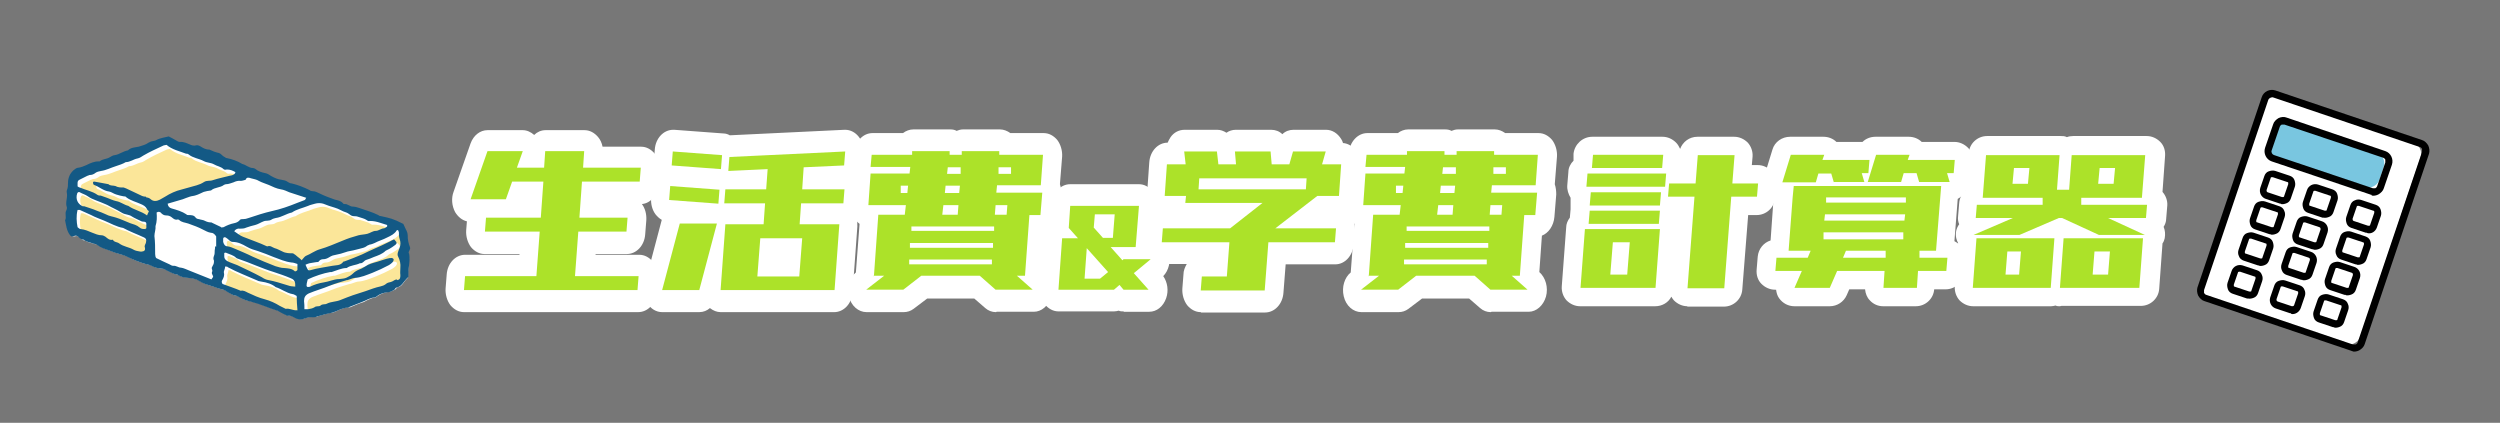 <?xml version="1.0" encoding="UTF-8"?>
<svg xmlns="http://www.w3.org/2000/svg" version="1.1" viewBox="0 0 680 115">
  <defs>
    <style>
      .cls-1 {
        fill: #ace229;
      }

      .cls-2 {
        fill: #135985;
      }

      .cls-3 {
        fill: #777;
      }

      .cls-4 {
        fill: #fff;
      }

      .cls-5 {
        fill: #fbe699;
      }

      .cls-6 {
        fill: #79c6e0;
      }
    </style>
  </defs>
  <!-- Generator: Adobe Illustrator 28.7.1, SVG Export Plug-In . SVG Version: 1.2.0 Build 142)  -->
  <g>
    <g id="e">
      <rect class="cls-3" width="680" height="115"/>
      <path class="cls-4" d="M110.7,69c0-.4.2-.9.3-1.3,0-.2,0-.4.2-.5,0,0,0,0,0,0-.3-.9-.5-1.8-.5-2.9,0-.6-.2-1.1-.4-1.6-.2-.3-.3-.6-.5-.9,0-.2-.2-.3-.3-.5-2.7-1.3-3.3-1.4-5.3-1.9h-.6c-.3-.2-.6-.3-.9-.4-1.2-.6-2.4-1-3.6-1.4-.5-.2-.9-.3-1.4-.5-.5-.2-1.1-.4-1.7-.4s-.8-.2-1.2-.4c-.3-.2-.6-.3-1-.3s-.1,0-.2,0c-.2,0-.4-.2-.5-.3-.4-.5-1-.6-1.6-.8-.2,0-.3,0-.5-.1-1.3-.4-2.7-1-4.2-1.7h-.2c-.5-.3-1-.6-1.5-.6h-.1c-.3,0-.7-.2-.9-.3-1.6-.8-3.2-1.4-4.7-1.8-.3,0-.8-.2-1.1-.4-.4-.3-.9-.5-1.6-.6-.9-.1-1.9-.5-2.8-1h-.2c-.4-.4-.9-.6-1.4-.7-1-.2-2.1-.5-2.9-1.3,0,0-.3-.2-.5-.2-.6,0-1.1-.3-1.6-.5-.4-.2-.9-.5-1.4-.5-1.1-.7-2.5-1.2-4.1-1.6-.3,0-.5-.2-.8-.4h0c-.2-.2-.3-.3-.5-.5-.3-.2-.6-.5-.9-.6h-.1c-.8-.3-1.7-.5-2.4-.9h-.2c-.8,0-1.5-.4-2.2-.8h-.2c-.3-.3-.6-.4-.9-.4s-.3,0-.4,0c0,0-.2,0-.3,0-.3,0-.7-.1-.9-.2-.2,0-.4-.2-.6-.3-.7-.3-1.3-.6-2.1-.6h-.3c-.3,0-.5-.1-.8-.3h-.1c-.5-.3-1.1-.6-1.6-.9l-.5-.3c-.3,0-.5.1-.8.2-.8.2-1.7.3-2.5.8-.2.1-.5.2-.7.2-.1,0-.3,0-.4,0h-.2c-.3.1-.6.2-.8.4-.8.6-1.8.9-2.8,1.1-.2,0-.5.1-.8.2-.8.1-1.5.2-2,.8h0s0,0,0,0c-.6.1-1.2.4-1.7.6-.6.3-1.2.5-1.8.7-.5,0-.9.3-1.4.6-.4.2-.8.3-1.2.5-.5.1-1,.3-1.4.7-.1.1-.4.1-.6.1-1.1,0-2.2.5-3.1,1-.8.4-1.5.6-2.2.7-.6,0-.9.4-1.2.7-.9.9-1.4,2-1.5,3.3v.3c0,.6,0,1.2-.3,1.7,0,.2-.1.5,0,.8,0,.5,0,1.1,0,1.6-.1.7-.2,1.4,0,2.1.1.2,0,.6-.1.8-.3.4-.2.8-.2,1.3,0,.5,0,1-.2,1.4,0,.3.1.7.2,1,.2,1,.4,2,1,2.9.2.3.4.4.5.4s.2,0,.4,0c.2,0,.4-.1.6-.1.3,0,.6.1.9.4.4.4.8.8,1.3.8h.2s0,0,0,0c.4.4,1,.5,1.5.7.4,0,.7.2,1.1.3,0,0,.2,0,.3,0,.2,0,.4,0,.5.2.8.6,1.7.9,2.7,1.3l.5.2c1,.4,2.3.9,3.6,1.2.5.2,1,.3,1.5.6,1.8.9,3.5,1.6,5.2,2,0,0,.2,0,.2,0,.3,0,.6.1.9.3.8.5,1.8.8,3.1.9.3,0,.8.2,1.1.4.4.2.7.4,1.2.6.2,0,.5.2.7.3.4.2.8.3,1.2.3h0s0,0,0,0c.7.6,1.6.7,2.6.8h.3c1,.2,2.1.3,3.1,1,.9.6,1.9.9,2.8,1.2.5.1.9.3,1.3.4.6.2,1.2.5,1.9.6.5,0,.9.4,1.4.6,0,0,.2.1.3.2,0,0,.2.1.3.2h0c.5.3,1,.6,1.6.7.3,0,.7.2.9.3,1,.7,2.2,1.1,3.5,1.3,1.5.3,2.9.9,4.2,1.4.9.3,1.8.7,2.8,1,.2,0,.4.2.7.3.4.2.9.4,1.3.7l.8.4c0,0,.2,0,.3,0,.6,0,1.1.2,1.6.5.2.1.5.2.7.3.4.2.8.2,1.1.2s.5,0,.8-.2c.7-.3,1.4-.4,2.1-.4s.2,0,.4,0h0c.3,0,.5,0,.8-.1h.2c.4-.2.8-.3,1.2-.4.8-.2,1.6-.5,2.4-.6.8,0,1.5-.4,2.1-.7.4-.2.8-.3,1.2-.5.4-.1.8-.2,1.1-.3.1,0,.2,0,.4,0,.2,0,.3,0,.5,0,.4-.2.8-.3,1.2-.5.7-.3,1.4-.6,2.1-.8.5-.1.9-.4,1.3-.6.7-.3,1.4-.7,2.3-.8.2,0,.3-.2.5-.3.8-.6,1.8-1,3-1.2.6,0,1.1-.3,1.6-.5.2,0,.3-.2.5-.3.3-.2,0-.4.3-.4,1.1-.2,1.5-.9,2-1.6.2-.3.5-.6.8-.9l.2-.3c0-.2,0-.3,0-.5,0-.4,0-.8,0-1.2.1-1.3.4-2.9.2-4.6-.2,0-.3-.2-.3-.3h0Z"/>
      <path class="cls-5" d="M109.4,75.6c0,.7-.2,1.1-.9,1.4-.7.2-.6.5-1.3.7-.5.1-1,.2-1.4.6-.4.3-.9.5-1.4.6-1.4.3-2.7.8-4.1,1.3-1.1.4-2.3.7-3.4,1.1s-2.2.8-3.4,1.3c-1.2.5-2.5.4-3.7,1-.5.3-1.2,0-1.7.5-.5.4-1.1,0-1.7.5-.5.3-1.1.4-1.7.5-.3,0-.6,0-1,0,0-.8,0-1.5-.1-2.2,0-1,.3-1.6,1.3-2.1,1.9-.8,3.8-1.3,5.7-2.1,1.5-.6,3-1,4.6-1.5,0,0,0,0,.2,0,.7-.2,1.3-.5,1.9-.6,1.8-.1,3.3-.8,4.9-1.4,1.5-.6,3-1.3,4.5-2.1.3-.2.6-.4.9-.7.3-.3.5-.8.3-1-.2-.2-.5-.3-.8-.2,0,0-.2,0-.2,0-1.2.2-2.3.7-3.4,1s-2.3.6-3.3,1.3c-.5.3-1,.6-1.6.8-.7.3-1.2.6-1.7,1.1-.5.5-1.1.8-1.7,1.1s-1.3.3-2,.4c-.8,0-1.5.2-2.2.4-.7.2-1.3.4-2,.5-1.3.2-2.6.6-3.8,1.2,0,0-.2,0-.2,0-.4.2-.8,0-.7-.5,0-.5.2-1,.3-1.5,1.9-.9,4.3-1.7,6.1-2,.2,0,.3,0,.4,0,1.3-.4,2.7-1.1,4.1-1.1,1.1-.8,2.4-.7,3.6-1.3.8.1,1.1-.7,1.7-.9.7-.2,1.4-.5,2.1-.8,1.1-.4,2.3-.8,3.2-1.7.3-.2.7-.3,1-.5.5-.3,1-.6,1.5-1,.3-.2.6-.5.4-.9-.1-.2-.4-.4-.6-.7-.5.2-1,.5-1.4.7l-.6-1.3c.5-.2,1-.5,1.5-.8.3-.2.6-.5.8-.7.2-.2.2-.6.7-.5,0,.2.2.4.2.6,0,.6,0,1.2.2,1.8.3.8.3,1.6,0,2.4-.3.8-.8,1.7-.4,2.4.5,1,.7,2,.6,3,0,.7-.1,1.3,0,2h0Z"/>
      <path class="cls-5" d="M105.9,65.4l.6,1.3c-1.4.7-2.7,1.3-4.1,1.9-1.1.5-2.2,1-3.2,1.5-1.6.7-3.2,1.3-4.8,1.9-.1,0-.3,0-.4.2-.8,1-1.9.8-2.9,1-2,.4-4,.6-6,1.2-.5.1-.6,0-.8-.4-.2-.3-.3-.7-.5-1.1.4-.2.8-.3,1.1-.4.6-.1,1.2-.2,1.8-.3.3,0,.7,0,.8-.3.3-.4.8-.5,1.2-.5.5,0,1-.2,1.5-.5.3-.2.7-.4,1-.5.7-.2,1.5-.3,2.2-.5.7-.2,1.3-.4,1.9-.6,1-.2,2.1-.4,3.1-.7.7-.2,1.5-.3,2.1-.8.2-.2.5-.2.8-.4,0,0,.2,0,.2,0,.3-.1.7-.2,1.1-.4,1.1-.6,2.3-.9,3.4-1.5h0Z"/>
      <path class="cls-5" d="M106.2,62.4s0,.3,0,.4c-.2.2-.5.4-.8.5-.8,0-1.5.7-2.3.7-.8,0-1.5.6-2.3.8-.8.2-1.6.2-2.4.4-1.5.4-3,.9-4.4,1.5-2,.8-4,1.7-6.1,2.3-1.4.4-2.5,1.3-3.8,1.8-.4.2-.6.6-1,1-.4-.4-.8-.7-1.2-1-.3-.3-.7-.6-1.2-.9-.9,0-2,0-2.9-.5-.7-.3-1.3-.7-2.1-.9-.6-.2-1.2-.8-1.9-.5,0,0-.2,0-.2,0-2.1-1-4.3-1.7-6.5-2.6-.8-.3-1.5-.9-2.4-1.5.4-.6,1-.8,1.5-.7.6,0,1.2,0,1.8-.3.8-.3,1.6-.5,2.4-.7.8-.2,1.5-.7,2.3-1,.7-.3,1.5,0,2.2-.5.3-.2.7-.3,1.1-.4,1.6-.2,2.9-1.2,4.4-1.5,1.3-.9,2.9-1.2,4.4-1.8.6-.3,1.3-.4,1.9-.6.7-.2,1.5-.2,2.2,0,1,.4,2.1.8,3.2,1.1,1.1.3,2,1,3.1,1.3.6.2,1,.7,1.5.9.5.2,1.2,0,1.8.3.8.3,1.6.4,2.3.9.2.2.6.3.8.2,1,0,1.9.2,2.8.5.6.2,1.3.4,1.9.6h0Z"/>
      <path class="cls-4" d="M83.1,53.6c-.2.2-.2.5-.4.6-.7.3-1.4.5-2.1.8-2.2.9-4.5,1.7-6.8,2.2-2.2.5-4.3,1.2-6.4,1.9-.5.2-1,.3-1.5.3-.4,0-.8,0-1,.4-.4.4-.9.6-1.4.7-1,.2-2,.6-2.9,1.1-.1,0-.3,0-.5.1-.7-.3-1.4-.7-2.1-1-.1,0-.3-.2-.4-.2-.6,0-1.1-.1-1.7-.4-.5-.3-1.1-.3-1.7-.5-.3,0-.7-.2-.8-.3-.5-.8-1.2-.8-2-.8-.2,0-.5,0-.6-.2-1.2-.8-2.6-1.2-4-1.6-.7-.2-1-.6-1.1-1.3,1.4-.4,2.7-.8,4.1-1.2.6-.2,1.2-.5,1.9-.7.6-.2,1.2-.2,1.7-.4.7-.2,1.4-.6,2.1-.9.6-.2,1.3-.3,2-.4,1-.9,2.5-.7,3.5-1.5.2-.1.4-.2.6-.2.7,0,1.3-.3,2-.5.6-.3,1.3-.5,2-.4.4,0,.9-.2,1.3-.3.3-.8.9-.6,1.5-.4.7.2,1.5.3,2.1.7.9.5,1.8.7,2.7,1.1,1.1.5,2.1,1,3.3,1.2.8.1,1.6.5,2.3.8,1.5.5,3,1,4.6,1.5h0Z"/>
      <path class="cls-5" d="M81.8,85.2c0,0,0,.1-.1.2-1.1.1-2-.6-3.1-.4-.5-.3-1.1-.5-1.6-.8-1.3-.8-2.6-1.4-4.1-1.8-1.6-.4-3.1-1.1-4.6-1.8-.6-.3-1.2-.7-1.9-.5-1.6-.7-3.2-1.2-4.8-1.8-.3,0-.5-.7-.3-1,.4-.7.7-1.3.5-2.1-.1-.6.4-1.1.3-1.7.4,0,.7,0,.8.2,2.6,1.4,5.3,2.4,8,3.6.3.2.7.2,1.1.3,1.4.2,2.8.6,3.9,1.5,1.6.5,2.9,1.6,4.6,1.9.3,0,.7.3,1.1.5,0,1.3.1,2.6.2,3.8h0Z"/>
      <path class="cls-5" d="M81.8,72.7c0,.6,0,1.1,0,1.6,0,.2-.6.5-.7.4-.8-.7-1.8-.7-2.8-.8-.9,0-1.6-.3-2.4-.5-2.1-.8-4.2-1.7-6.2-2.6-1.6-.8-3.1-1.4-4.7-2.1-.7-.3-1.4-.6-2.1-.7-.7,0-1-.5-1.2-1.2,0-.3,0-.6,0-.9,0-.3.4-.5.7-.3.3.2.6.4.9.7.3.3.6.5,1,.5,1.4,0,2.6.6,3.8,1.3,1,.6,2.1.9,3.1,1.2,1.4.5,2.8,1,4.2,1.6,1.6.6,3.2,1.3,4.9,1.5.5,0,1,.2,1.6.4h0Z"/>
      <path class="cls-5" d="M81.5,78.3c0,.2,0,.3,0,.5-.3,0-.6.1-.9,0-.6,0-1.2-.2-1.8-.4-1.6-.5-3.2-1-4.8-1.3-.7-.1-1.3-.4-1.9-.8-2.2-1.2-4.4-2.2-6.7-3.3-.9-.4-1.8-.6-2.7-1.1-.5-.3-.8-.7-.8-1.2v-1c.2,0,.4-.2.6,0,.9.4,1.9.6,2.6,1.3.2.2.4.2.6.3,3.3,1.1,6.4,2.6,9.7,3.6,1.5.5,3,1,4.4,1.6.9.3,1.4.8,1.4,1.8h0Z"/>
      <path class="cls-5" d="M64.8,47.7c0,0,0,.1,0,.2-.3.6-.9.7-1.5.8-1.5.4-3.1.7-4.6,1.2-.8.3-1.6,0-2.4.5-.6.4-1.3.7-2,.9-1.4.4-2.9.8-4.3,1.2-1.3.3-2.9,1-4.3,1.9-.5.3-.9.5-1.4.8-.8.4-1.7.6-2.5-.1-.3-.3-.8-.5-1.2-.5-.8,0-1.3-.3-1.9-.6-1.2-.6-2.4-1.1-3.6-1.7-.2,0-.4-.2-.6-.2-.8,0-1.5,0-2.2-.4-.6-.2-1.4,0-1.9-.5-1.2-.2-2.5-.5-3.8-.7-.1,0-.3,0-.4.1,0,.3,0,.7.3.8,1.4.5,2.5,1.6,4.1,1.8.6.1,1.2.6,1.9.8.7.2,1.3.4,2,.5.3,0,.6,0,.8.3,1.2.9,2.6,1.2,3.9,1.8.7.3,1.3.6,1.7,1.4,0,.2.3.3.5.6-.2.3-.3.6-.5,1.1-1.6-1.2-3.6-1.5-5.1-2.6-1.2-.3-2.1-1.1-3.3-1.3-.9-.2-1.7-.6-2.5-.9-.6-.2-1.1-.4-1.7-.6-.3,0-.6,0-.9-.2-1.4-1-3.2-1.3-4.8-2-.2,0-.4-.2-.6-.3,0-.3,0-.6,0-.9,0-.4.1-.7.5-.9.7-.4,1.5-.7,2.2-1.1.2,0,.4-.2.6-.2.6,0,1.1-.2,1.6-.6.4-.3,1-.4,1.5-.5,1.4-.2,2.7-.9,4-1.3.9-.3,1.9-.6,2.7-1.1,1.2,0,2.1-.8,3.2-1,.6-.1,1.1-.5,1.6-.8,1.7-1,3.5-1.8,5.2-2.6.3-.2.7-.2,1.1-.3,1.5,1.3,3.5,1.7,5.3,2.4.2,0,.5,0,.7.2,1.2,1,2.8,1.1,4.1,1.8.9.5,1.9.4,2.8.9.8.5,1.9.6,2.6,1.3.2.2.6.2.9.1.9,0,1.6.3,2.3.7h0Z"/>
      <path class="cls-4" d="M58.5,64.2v2.8c0,.4,0,.7-.1,1.1,0,.5,0,1.1-.2,1.5-.2.5-.2.9,0,1.3,0,.3,0,.6-.1.9-.1.3-.4.7-.5,1s.3.7.1,1.1c-.2.4,0,.7.2,1.1.2.3,0,.4-.4,1-2-.8-4-1.6-6-2.4-.8-.3-1.5-.7-2.3-.8-.7,0-1.3-.6-2.1-.5-.3,0-.7-.2-1-.4-1.2-.5-2.3-1.1-3.6-1.7-.2-.2-.3-.7-.3-1.1,0-1.7,0-3.3-.2-4.9,0-.9.4-1.8.3-2.7.4-1.2.4-2.5.3-3.7.5-.3.8-.2,1.1,0,.4.5.9.8,1.5.8.5,0,1,.1,1.5.5.5.4.9.8,1.6.6.1,0,.3,0,.4.1.7.7,1.6.7,2.5,1,1.4.5,2.8,1,4.1,1.7.6.3,1.3.7,2,.8.7,0,1.1.4,1.5,1h0Z"/>
      <path class="cls-5" d="M40.7,61.7c0,.4,0,.9,0,1.3h0c0,0-.1.1-.1.2,0,0,0,0-.1,0-.5,0-1.1,0-1.5-.4-.8-.7-1.7-.9-2.6-1.2-1.3-.5-2.5-1.1-3.8-1.5-.9-.3-1.9-.4-2.8-.9-.8-.4-1.7-.7-2.5-1-1.1-.5-2.3-.8-3.4-1.2-.1,0-.3,0-.4,0-1.4-.6-2-2-1.5-3.5.1-.3.5-.5.7-.3.7.4,1.5.6,2.2,1.1.7.5,1.4.8,2.2,1.1.9.3,1.7.7,2.5,1,.8.3,1.5.8,2.2,1.1.8.4,1.6.8,2.4,1.3.8.5,1.9.4,2.7,1,.8.5,1.8.9,2.6,1.3.4.2,1.2-.1,1.3.6h0Z"/>
      <path class="cls-5" d="M40.1,65.6c.5.2.7.7.5,1.3-.1.4-.5.8-.3,1.3.1.4.1.8-.3,1-.3.1-.7.2-1.1.1-.6-.1-1.2-.2-1.7-.5-1.2-.7-2.7-.8-3.9-1.7-.5-.4-1.4-.3-1.7-1-.9.2-1.4-.3-2-.8-.3-.2-.7-.4-1-.4-1,0-1.8-.4-2.6-.7-1-.4-2-.9-3.2-1-.3,0-.5-.3-.8-.5-.3-1.5-.4-3.1,0-4.7.2,0,.4,0,.6,0,1,.5,2.1.9,3.1,1.4,1.1.6,2.3,1,3.5,1.5,1.7.7,3.4,1.7,5.2,2,1.8,1,3.8,1.7,5.7,2.6h0Z"/>
      <path class="cls-2" d="M111.1,69c-.1-.6.7-1.2.4-1.8-.4-1-.6-2-.6-3.1,0-.6-.2-1.2-.5-1.7-.2-.5-.5-1-.7-1.5-3-1.5-3.4-1.5-6-2.1-.3,0-.6-.1-.8-.3-1.6-.8-3.4-1.3-5.1-1.9-.6-.2-1.2-.4-1.8-.4-.9,0-1.4-.8-2.3-.7-.1,0-.3,0-.4-.2-.6-.7-1.4-.8-2.2-1-1.4-.5-2.8-1-4.2-1.7-.6-.3-1.2-.6-1.9-.6-.3,0-.6-.1-.8-.3-1.6-.8-3.2-1.4-4.8-1.8-.4,0-.8-.2-1.1-.4-.5-.4-1.1-.5-1.7-.6-1-.1-1.9-.5-2.8-1-.5-.3-1-.7-1.6-.8-1-.2-2-.5-2.8-1.2-.2-.1-.4-.2-.6-.2-1.1,0-1.9-.9-2.9-1.1-1.3-.8-2.7-1.3-4.2-1.6-.3,0-.5-.3-.8-.4-.5-.3-.9-.9-1.4-1-.9-.2-1.7-.5-2.5-.9-1,0-1.7-.4-2.5-.9-.5-.3-.9-.4-1.5-.2-.3,0-.7,0-1.1-.2-1-.4-1.9-.9-3-.8-.3,0-.6-.2-.8-.3-.7-.4-1.4-.8-2.2-1.2-1.1.3-2.3.4-3.4,1-.3.2-.7.2-1.1.3-.3.1-.7.2-1,.4-.8.6-1.8.8-2.7,1.1-1,.2-2.1.2-2.9,1-1.3.2-2.3,1.1-3.6,1.3-.5,0-1,.4-1.4.6-.8.5-1.9.4-2.7,1.1,0,0-.3,0-.4,0-1.1,0-2.2.5-3.2,1-.7.3-1.4.6-2.1.7-.6,0-1,.4-1.4.7-1,.9-1.5,2.1-1.5,3.4,0,.7,0,1.3-.3,2-.1.3-.1.6,0,.9.2,1.3-.5,2.5,0,3.8,0,.2,0,.5-.1.7-.6.9.1,2-.4,2.8.3,1.4.4,2.8,1.3,4,.3.4.6.6,1.1.3.5-.2.9-.1,1.2.2.4.5.9.8,1.5.8.8.7,1.8.7,2.7,1.1.3.1.6,0,.9.3,1,.8,2.1,1.1,3.2,1.5,1.2.5,2.4.9,3.6,1.2.5.2,1,.3,1.5.6,1.7.8,3.4,1.5,5.2,2,.4,0,.8.2,1.1.3,1,.6,2,.8,3.2.9.3,0,.7.2,1,.4.4.2.8.4,1.2.6.6.2,1.2.6,1.9.6.9.7,1.9.8,3,.9,1,.1,2.1.3,3,.9s1.9.9,2.9,1.2c1.1.3,2.1.8,3.2,1,.6.1,1.1.5,1.6.8.7.4,1.3.8,2,.9.3,0,.6.2.8.3,1.1.7,2.3,1.1,3.6,1.4,2.4.6,4.7,1.7,7,2.4.2,0,.4.2.6.3.7.4,1.5.8,2.2,1.1,1-.2,1.7.5,2.5.8.7.2,1.3.3,2,0,.8-.3,1.6-.5,2.4-.4.4,0,.7,0,1.1-.2,1.2-.3,2.3-.7,3.5-.9,1.2-.2,2.2-.8,3.3-1.2.3-.1.7-.2,1.1-.3.3,0,.6,0,.9-.2,1.1-.4,2.2-.9,3.3-1.3,1.2-.4,2.2-1.2,3.6-1.3.2,0,.4-.2.6-.3.8-.7,1.9-1,2.9-1.1.6,0,1.2-.3,1.7-.6.5-.2.3-.6.8-.7,1-.2,1.5-.9,2.1-1.7.3-.4.7-.8,1.1-1.2,0-.6,0-1.2,0-1.8.2-1.7.5-3.3.1-4.9h0ZM39.7,66c-.1.4-.5.8-.3,1.3.1.4.1.8-.3,1-.3.1-.7.2-1.1.1-.6-.1-1.2-.2-1.7-.5-1.2-.7-2.7-.8-3.9-1.7-.5-.4-1.4-.3-1.7-1-.9.2-1.4-.3-2-.8-.3-.2-.7-.4-1-.4-1,0-1.8-.4-2.6-.7-1-.4-2-.9-3.2-1-.3,0-.5-.3-.8-.5-.3-1.5-.4-3.1,0-4.7.2,0,.4,0,.6,0,1,.5,2.1.9,3.1,1.4,1.1.6,2.3,1,3.5,1.5,1.7.7,3.4,1.7,5.2,2,1.8,1,3.8,1.7,5.7,2.6.5.2.7.7.5,1.3h0ZM39.7,62.1h0c0,0-.1,0-.1.2,0,0,0,0,0,0,0,0,0,.1,0,0,0,0,0,0-.1,0-.5,0-1.1,0-1.5-.4-.8-.7-1.7-.9-2.6-1.2-1.3-.5-2.5-1.1-3.8-1.5-.9-.3-1.9-.4-2.8-.9-.8-.4-1.7-.7-2.5-1-1.1-.5-2.3-.8-3.4-1.2-.1,0-.3,0-.4,0-1.4-.6-2-2-1.5-3.5.1-.3.5-.5.7-.3.7.4,1.5.6,2.2,1.1.7.5,1.4.8,2.2,1.1.9.3,1.7.7,2.5,1,.8.3,1.5.8,2.2,1.1.8.4,1.6.8,2.4,1.3.8.5,1.9.4,2.7,1,.8.5,1.8.9,2.6,1.3.4.2,1.2-.1,1.3.6,0,.4,0,.9,0,1.3h0ZM39.7,53.5c-.8,0-1.3-.3-1.9-.6-1.2-.6-2.4-1.1-3.6-1.7-.2,0-.4-.2-.6-.2-.8,0-1.5,0-2.2-.4-.6-.2-1.4,0-1.9-.5-1.2-.2-2.5-.5-3.8-.7-.1,0-.3,0-.4.1,0,.3,0,.7.3.8,1.4.5,2.5,1.6,4.1,1.8.6.1,1.2.6,1.9.8.7.2,1.3.4,2,.5.3,0,.6,0,.8.3,1.2.9,2.6,1.2,3.9,1.8.7.3,1.3.6,1.7,1.4,0,.2.3.3.5.6-.2.3-.3.6-.5,1.1-1.6-1.2-3.6-1.5-5.1-2.6-1.2-.3-2.1-1.1-3.3-1.3-.9-.2-1.7-.6-2.5-.9-.6-.2-1.1-.4-1.7-.6-.3,0-.6,0-.9-.2-1.4-1-3.2-1.3-4.8-2-.2,0-.4-.2-.6-.3,0-.3,0-.6,0-.9,0-.4.1-.7.5-.9.7-.4,1.5-.7,2.2-1.1.2,0,.4-.2.6-.2.6,0,1.1-.2,1.6-.6.4-.3,1-.4,1.5-.5,1.4-.2,2.7-.9,4-1.3.9-.3,1.9-.6,2.7-1.1,1.2,0,2.1-.8,3.2-1,.6-.1,1.1-.5,1.6-.8,1.7-1,3.5-1.8,5.2-2.6.3-.2.7-.2,1.1-.3,1.5,1.3,3.5,1.7,5.3,2.4.2,0,.5,0,.7.2,1.2,1,2.8,1.1,4.1,1.8.9.5,1.9.4,2.8.9.8.5,1.9.6,2.6,1.3.2.2.6.2.9.1.9,0,1.6.3,2.3.7,0,0,0,.1,0,.2-.3.6-.9.7-1.5.8-1.5.4-3.1.7-4.6,1.2-.8.3-1.6,0-2.4.5-.6.4-1.3.7-2,.9-1.4.4-2.9.8-4.3,1.2-1.3.3-2.9,1-4.3,1.9-.5.3-.9.5-1.4.8-.8.4-1.7.6-2.5-.1-.3-.3-.8-.5-1.2-.5h0ZM58.5,67c0,.4,0,.7-.1,1.1,0,.5,0,1.1-.2,1.5-.2.5-.2.9,0,1.3,0,.3,0,.6-.1.9-.1.3-.4.7-.5,1s.3.7.1,1.1c-.2.4,0,.7.2,1.1.2.3,0,.4-.4,1-2-.8-4-1.6-6-2.4-.8-.3-1.5-.7-2.3-.8-.7,0-1.3-.6-2.1-.5-.3,0-.7-.2-1-.4-1.2-.5-2.3-1.1-3.6-1.7-.2-.2-.3-.7-.3-1.1,0-1.7,0-3.3-.2-4.9,0-.9.4-1.8.3-2.7.4-1.2.4-2.5.3-3.7.5-.3.8-.2,1.1,0,.4.5.9.8,1.5.8.5,0,1,.1,1.5.5.5.4.9.8,1.6.6.1,0,.3,0,.4.1.7.7,1.6.7,2.5,1,1.4.5,2.8,1,4.1,1.7.6.3,1.3.7,2,.8.7,0,1.1.4,1.5,1v2.8h0ZM60,61.7c-.7-.3-1.4-.7-2.1-1-.1,0-.3-.2-.4-.2-.6,0-1.1-.1-1.7-.4-.5-.3-1.1-.3-1.7-.5-.3,0-.7-.2-.8-.3-.5-.8-1.2-.8-2-.8-.2,0-.5,0-.6-.2-1.2-.8-2.6-1.2-4-1.6-.7-.2-1-.6-1.1-1.3,1.4-.4,2.7-.8,4.1-1.2.6-.2,1.2-.5,1.9-.7.6-.2,1.2-.2,1.7-.4.7-.2,1.4-.6,2.1-.9.6-.2,1.3-.3,2-.4,1-.9,2.5-.7,3.5-1.5.2-.1.4-.2.6-.2.7,0,1.3-.3,2-.5.6-.3,1.3-.5,2-.4.4,0,.9-.2,1.3-.3.3-.8.9-.6,1.5-.4.7.2,1.5.3,2.1.7.9.5,1.8.7,2.7,1.1,1.1.5,2.1,1,3.3,1.2.8.1,1.6.5,2.3.8,1.5.5,3,1,4.6,1.5-.2.2-.2.5-.4.6-.7.3-1.4.5-2.1.8-2.2.9-4.5,1.7-6.8,2.2-2.2.5-4.3,1.2-6.4,1.9-.5.2-1,.3-1.5.3-.4,0-.8,0-1,.4-.4.4-.9.6-1.4.7-1,.2-2,.6-2.9,1.1-.1,0-.3,0-.5.1h0ZM80.1,73.7c-.8-.7-1.8-.7-2.8-.8-.9,0-1.6-.3-2.4-.5-2.1-.8-4.2-1.7-6.2-2.6-1.6-.8-3.1-1.4-4.7-2.1-.7-.3-1.4-.6-2.1-.7-.7,0-1-.5-1.2-1.2,0-.3,0-.6,0-.9,0-.3.4-.5.7-.3.3.2.6.4.9.7.3.3.6.5,1,.5,1.4,0,2.6.6,3.8,1.3,1,.6,2.1.9,3.1,1.2,1.4.5,2.8,1,4.2,1.6,1.6.6,3.2,1.3,4.9,1.5.5,0,1,.2,1.6.4,0,.6,0,1.1,0,1.6,0,.2-.6.5-.7.4h0ZM80.6,77.9c-.3,0-.6.1-.9,0-.6,0-1.2-.2-1.8-.4-1.6-.5-3.2-1-4.8-1.3-.7-.1-1.3-.4-1.9-.8-2.2-1.2-4.4-2.2-6.7-3.3-.9-.4-1.8-.6-2.7-1.1-.5-.3-.8-.7-.8-1.2v-1c.2,0,.4-.2.6,0,.9.4,1.9.6,2.6,1.3.2.2.4.2.6.3,3.3,1.1,6.4,2.6,9.7,3.6,1.5.5,3,1,4.4,1.6.9.3,1.4.8,1.4,1.8,0,.2,0,.3,0,.5h0ZM80.8,84.4c-1.1.1-2-.6-3.1-.4-.5-.3-1.1-.5-1.6-.8-1.3-.8-2.6-1.4-4.1-1.8-1.6-.4-3.1-1.1-4.6-1.8-.6-.3-1.2-.7-1.9-.5-1.6-.7-3.2-1.2-4.8-1.8-.3,0-.5-.7-.3-1,.4-.7.7-1.3.5-2.1-.1-.6.4-1.1.3-1.7.4,0,.7,0,.8.2,2.6,1.4,5.3,2.4,8,3.6.3.2.7.2,1.1.3,1.4.2,2.8.6,3.9,1.5,1.6.5,2.9,1.6,4.6,1.9.3,0,.7.3,1.1.5,0,1.3.1,2.6.2,3.8,0,0,0,.1-.1.2h0ZM82.1,70.8c-.4-.4-.8-.7-1.2-1-.3-.3-.7-.6-1.2-.9-.9,0-2,0-2.9-.5-.7-.3-1.3-.7-2.1-.9-.6-.2-1.2-.8-1.9-.5,0,0-.2,0-.2,0-2.1-1-4.3-1.7-6.5-2.6-.8-.3-1.5-.9-2.4-1.5.4-.6,1-.8,1.5-.7.6,0,1.2,0,1.8-.3.8-.3,1.6-.5,2.4-.7.8-.2,1.5-.7,2.3-1,.7-.3,1.5,0,2.2-.5.3-.2.7-.3,1.1-.4,1.6-.2,2.9-1.2,4.4-1.5,1.3-.9,2.9-1.2,4.4-1.8.6-.3,1.3-.4,1.9-.6.7-.2,1.5-.2,2.2,0,1,.4,2.1.8,3.2,1.1,1.1.3,2,1,3.1,1.3.6.2,1,.7,1.5.9.5.2,1.2,0,1.8.3.8.3,1.6.4,2.3.9.2.2.6.3.8.2,1,0,1.9.2,2.8.5.6.2,1.3.4,1.9.6,0,0,0,.3,0,.4-.2.2-.5.4-.8.5-.8,0-1.5.7-2.3.7-.8,0-1.5.6-2.3.8-.8.2-1.6.2-2.4.4-1.5.4-3,.9-4.4,1.5-2,.8-4,1.7-6.1,2.3-1.4.4-2.5,1.3-3.8,1.8-.4.2-.6.6-1,1h0ZM107.8,76c-.7.2-.8.5-1.5.7-.5.1-1,.2-1.4.6-.4.3-.9.5-1.4.6-1.4.3-2.7.8-4.1,1.3-1.1.4-2.3.7-3.4,1.1s-2.2.8-3.4,1.3c-1.2.5-2.5.4-3.7,1-.5.3-1.2,0-1.7.5-.5.4-1.1,0-1.7.5-.5.3-1.1.4-1.7.5-.3,0-.6,0-1,0,0-.8,0-1.5-.1-2.2,0-1,.3-1.6,1.3-2.1,1.9-.8,3.8-1.3,5.7-2.1,1.5-.6,3-1,4.6-1.5,0,0,0,0,.2,0,.7-.2,1.3-.5,1.9-.6,1.8-.1,3.3-.8,4.9-1.4,1.5-.6,3-1.3,4.5-2.1.3-.2.6-.4.9-.7.3-.3.5-.8.3-1-.2-.2-.5-.3-.8-.2,0,0-.2,0-.2,0-1.2.2-2.3.7-3.4,1s-2.3.6-3.3,1.3c-.5.3-1,.6-1.6.8-.7.3-1.2.6-1.7,1.1-.5.5-1.1.8-1.7,1.1s-1.3.3-2,.4c-.8,0-1.5.2-2.2.4-.7.2-1.3.4-2,.5-1.3.2-2.6.6-3.8,1.2,0,0-.2,0-.2,0-.4.2-.8,0-.7-.5,0-.5.2-1,.3-1.5,1.9-.9,4.3-1.7,6.1-2,.2,0,.3,0,.4,0,1.3-.4,2.7-1.1,4.1-1.1,1.1-.8,2.4-.7,3.6-1.3.8.1,1.1-.7,1.7-.9.7-.2,1.4-.5,2.1-.8,1.1-.4,2.3-.8,3.2-1.7.3-.2.7-.3,1-.5.5-.3,1-.6,1.5-1,.3-.2.6-.5.4-.9-.1-.2-.4-.4-.6-.7-.5.2-1,.5-1.4.7-1.4.7-2.7,1.3-4.1,1.9-1.1.5-2.2,1-3.2,1.5-1.6.7-3.2,1.3-4.8,1.9-.1,0-.3,0-.4.2-.8,1-1.9.8-2.9,1-2,.4-4,.6-6,1.2-.5.1-.6,0-.8-.4-.2-.3-.3-.7-.5-1.1.4-.2.8-.3,1.1-.4.6-.1,1.2-.2,1.8-.3.3,0,.7,0,.8-.3.3-.4.8-.5,1.2-.5.5,0,1-.2,1.5-.5.3-.2.7-.4,1-.5.7-.2,1.5-.3,2.2-.5.7-.2,1.3-.4,1.9-.6,1-.2,2.1-.4,3.1-.7.7-.2,1.5-.3,2.1-.8.2-.2.5-.2.8-.4,0,0,.2,0,.2,0,.3-.1.7-.2,1.1-.4,1.1-.6,2.3-.9,3.4-1.5.5-.2,1-.5,1.5-.8.3-.2.6-.5.8-.7.2-.2.2-.6.7-.5,0,.2.2.4.2.6,0,.6,0,1.2.2,1.8.3.8.3,1.6,0,2.4-.3.8-.8,1.7-.4,2.4.5,1,.7,2,.6,3,0,.7-.1,1.3,0,2,0,.7,0,1.1-.7,1.4h0Z"/>
      <rect class="cls-4" x="600.3" y="37.8" width="57.9" height="45" rx="3.2" ry="3.2" transform="translate(371 637.2) rotate(-71.4)"/>
      <path d="M639.9,95.5c-.1,0-.3,0-.4-.1l-39.9-13.5c-.7-.2-1.3-.8-1.7-1.5-.3-.7-.4-1.5-.2-2.2l17.5-51.8c.5-1.5,2.2-2.3,3.7-1.8l39.9,13.5c.7.2,1.3.8,1.7,1.5.3.7.4,1.5.2,2.2l-17.5,51.8c-.2.7-.8,1.3-1.5,1.7-.6.3-1.2.4-1.8.3ZM618.2,26.4c-.5,0-1,.2-1.2.7l-17.5,51.8c0,.3,0,.5,0,.8.1.2.3.4.6.5l39.9,13.5c.3,0,.5,0,.8,0,.2-.1.4-.3.5-.6l17.5-51.8c0-.3,0-.5,0-.8-.1-.2-.3-.4-.6-.5l-39.9-13.5s0,0-.2,0h0Z"/>
      <rect class="cls-6" x="628.3" y="26.6" width="10.1" height="31.6" rx="3.2" ry="3.2" transform="translate(390.6 628.9) rotate(-71.4)"/>
      <path d="M645.1,53c-.1,0-.3,0-.4-.1h0l-26.8-9c-1.5-.5-2.3-2.2-1.8-3.7l2.2-6.4c.2-.7.8-1.3,1.5-1.7.7-.3,1.5-.4,2.2-.1l26.8,9.1c1.5.5,2.3,2.2,1.8,3.7l-2.2,6.4c-.2.7-.8,1.3-1.5,1.7-.6.3-1.2.4-1.8.3ZM645.3,51.2c.3,0,.5,0,.8,0,.2-.1.4-.3.5-.6l2.2-6.4c0-.3,0-.5,0-.8-.1-.2-.3-.4-.6-.5l-26.8-9c-.3,0-.5,0-.8,0-.2.1-.4.3-.5.6l-2.2,6.4c-.2.5.1,1.1.7,1.3l26.8,9h0Z"/>
      <path d="M620.5,55.4c-.1,0-.2,0-.3,0h0l-3.9-1.3c-1.2-.4-1.9-1.7-1.5-3l1.1-3.2c.2-.6.6-1.1,1.2-1.3s1.2-.3,1.8-.1l3.9,1.3c.6.2,1.1.6,1.3,1.2s.3,1.2.1,1.8l-1.1,3.2c-.2.6-.6,1.1-1.2,1.3-.5.2-1,.3-1.5.2h0ZM620.7,53.6c.2,0,.3,0,.4,0,0,0,.2-.1.2-.3l1.1-3.2c0-.2,0-.3,0-.4s-.1-.2-.3-.2l-3.9-1.3c-.2,0-.3,0-.4,0s-.2.1-.2.3l-1.1,3.2c0,.2,0,.5.3.6l3.9,1.3h0Z"/>
      <path d="M632,59.2c-.1,0-.2,0-.3,0l-3.9-1.3c-.6-.2-1.1-.6-1.3-1.2s-.3-1.2-.1-1.8l1.1-3.2c.4-1.2,1.7-1.9,3-1.5l3.9,1.3c.6.2,1.1.6,1.3,1.2s.3,1.2.1,1.8l-1.1,3.2c-.2.6-.6,1.1-1.2,1.3-.5.2-1,.3-1.5.2ZM629.7,51.9c-.1,0-.2,0-.3,0,0,0-.2.1-.2.3l-1.1,3.2c0,.2,0,.3,0,.4s.1.2.3.2l3.9,1.3c.2,0,.3,0,.4,0s.2-.1.2-.3l1.1-3.2c0-.2,0-.3,0-.4s-.1-.2-.3-.2l-3.9-1.3s0,0,0,0h0Z"/>
      <path d="M643.8,63.3c-.1,0-.2,0-.3,0l-3.9-1.3c-.6-.2-1.1-.6-1.3-1.2s-.3-1.2-.1-1.8l1.1-3.2c.2-.6.6-1.1,1.2-1.3.6-.3,1.2-.3,1.8-.1l3.9,1.3c.6.2,1.1.6,1.3,1.2s.3,1.2.1,1.8l-1.1,3.2c-.4,1.1-1.5,1.8-2.6,1.5ZM641.5,56c-.1,0-.2,0-.3,0,0,0-.2.1-.2.3l-1.1,3.2c0,.2,0,.5.3.6l3.9,1.3c.2,0,.3,0,.4,0,0,0,.2-.1.2-.3l1.1-3.2c0-.2,0-.3,0-.4s-.1-.2-.3-.2l-3.9-1.3s0,0,0,0h0Z"/>
      <path d="M617.6,63.7c-.1,0-.2,0-.3,0l-3.9-1.3c-.6-.2-1.1-.6-1.3-1.2s-.3-1.2-.1-1.8l1.1-3.2c.2-.6.6-1.1,1.2-1.3s1.2-.3,1.8-.1l3.9,1.3c.6.2,1.1.6,1.3,1.2.3.6.3,1.2.1,1.8l-1.1,3.2c-.2.6-.6,1.1-1.2,1.3-.5.2-1,.3-1.5.2h0ZM615.3,56.4c-.1,0-.2,0-.3,0,0,0-.2.1-.2.3l-1.1,3.2c0,.2,0,.3,0,.4s.1.2.3.2l3.9,1.3c.2,0,.3,0,.4,0s.2-.1.2-.3l1.1-3.2c0-.2,0-.3,0-.4s-.1-.2-.3-.2l-3.9-1.3s0,0,0,0h0Z"/>
      <path d="M629.2,67.8c-.1,0-.2,0-.3,0l-3.9-1.3c-.6-.2-1.1-.6-1.3-1.2s-.3-1.2-.1-1.8l1.1-3.2c.2-.6.6-1.1,1.2-1.3s1.2-.3,1.8-.1l3.9,1.3c1.2.4,1.9,1.7,1.5,3l-1.1,3.2c-.2.6-.6,1.1-1.2,1.3-.5.2-1,.3-1.5.2ZM626.9,60.5c-.1,0-.2,0-.3,0,0,0-.2.1-.2.3l-1.1,3.2c0,.2,0,.3,0,.4s.1.2.3.2l3.9,1.3c.2,0,.3,0,.4,0s.2-.1.2-.3l1.1-3.2c0-.2,0-.5-.3-.6l-3.9-1.3s0,0,0,0h0Z"/>
      <path d="M641,71.9c-.1,0-.2,0-.3,0l-3.9-1.3c-.6-.2-1.1-.6-1.3-1.2-.3-.6-.3-1.2-.1-1.8l1.1-3.2c.2-.6.6-1.1,1.2-1.3s1.2-.3,1.8-.1l3.9,1.3c.6.2,1.1.6,1.3,1.2s.3,1.2.1,1.8l-1.1,3.2c-.2.6-.6,1.1-1.2,1.3-.5.2-1,.3-1.5.2h0ZM638.7,64.6c-.1,0-.2,0-.3,0,0,0-.2.1-.2.3l-1.1,3.2c0,.2,0,.3,0,.4,0,0,.1.2.3.2l3.9,1.3c.2,0,.3,0,.4,0s.2-.1.2-.3l1.1-3.2c0-.2,0-.3,0-.4,0,0-.1-.2-.3-.2l-3.9-1.3s0,0,0,0h0Z"/>
      <path d="M614.5,72.2c-.1,0-.2,0-.3,0l-3.9-1.3c-.6-.2-1.1-.6-1.3-1.2-.3-.6-.3-1.2-.1-1.8l1.1-3.2c.2-.6.6-1.1,1.2-1.3s1.2-.3,1.8-.1l3.9,1.3c.6.2,1.1.6,1.3,1.2s.3,1.2.1,1.8l-1.1,3.2c-.2.6-.6,1.1-1.2,1.3-.5.2-1,.3-1.5.2h0ZM612.2,64.9c-.1,0-.2,0-.3,0,0,0-.2.1-.2.3l-1.1,3.2c0,.2,0,.3,0,.4s.1.2.3.2l3.9,1.3c.2,0,.3,0,.4,0s.2-.1.2-.3l1.1-3.2c0-.2,0-.3,0-.4s-.1-.2-.3-.2l-3.9-1.3s0,0,0,0h0Z"/>
      <path d="M626.2,76.1c-.1,0-.2,0-.3,0l-3.9-1.3c-.6-.2-1.1-.6-1.3-1.2-.3-.6-.3-1.2-.1-1.8l1.1-3.2c.2-.6.6-1.1,1.2-1.3s1.2-.3,1.8-.1l3.9,1.3c1.2.4,1.9,1.7,1.5,3l-1.1,3.2c-.2.6-.6,1.1-1.2,1.3-.5.2-1,.3-1.5.2ZM624,68.8c-.1,0-.2,0-.3,0,0,0-.2.1-.2.3l-1.1,3.2c0,.2,0,.3,0,.4s.1.2.3.2l3.9,1.3c.2,0,.3,0,.4,0s.2-.1.2-.3l1.1-3.2c0-.2,0-.5-.3-.6l-3.9-1.3s0,0,0,0h0Z"/>
      <path d="M638,80.2c-.1,0-.2,0-.3,0l-3.9-1.3c-.6-.2-1.1-.6-1.3-1.2s-.3-1.2-.1-1.8l1.1-3.2c.2-.6.6-1.1,1.2-1.3s1.2-.3,1.8-.1l3.9,1.3c1.2.4,1.9,1.7,1.5,3l-1.1,3.2c-.2.6-.6,1.1-1.2,1.3-.5.2-1,.3-1.5.2ZM635.7,72.9c-.1,0-.2,0-.3,0,0,0-.2.1-.2.3l-1.1,3.2c0,.2,0,.3,0,.4s.1.2.3.2l3.9,1.3c.2,0,.3,0,.4,0s.2-.1.2-.3l1.1-3.2c0-.2,0-.5-.3-.6l-3.9-1.3s0,0,0,0h0Z"/>
      <path d="M611.5,81.2c-.1,0-.2,0-.3,0l-3.9-1.3c-.6-.2-1.1-.6-1.3-1.2s-.3-1.2-.1-1.8l1.1-3.2c.4-1.2,1.7-1.9,3-1.5l3.9,1.3c.6.2,1.1.6,1.3,1.2.3.6.3,1.2.1,1.8l-1.1,3.2c-.2.6-.6,1.1-1.2,1.3-.5.2-1,.3-1.5.2ZM609.2,73.9c-.2,0-.5,0-.5.3l-1.1,3.2c0,.2,0,.3,0,.4,0,0,.1.2.3.2l3.9,1.3c.2,0,.3,0,.4,0s.2-.1.2-.3l1.1-3.2c0-.2,0-.3,0-.4s-.1-.2-.3-.2l-3.9-1.3s0,0,0,0h0Z"/>
      <path d="M623.2,85.2c-.1,0-.2,0-.3,0h0l-3.9-1.3c-1.2-.4-1.9-1.7-1.5-3l1.1-3.2c.2-.6.6-1.1,1.2-1.3s1.2-.3,1.8-.1l3.9,1.3c.6.2,1.1.6,1.3,1.2.3.6.3,1.2.1,1.8l-1.1,3.2c-.4,1.1-1.5,1.8-2.6,1.6h0ZM623.4,83.3c.2,0,.5,0,.6-.3l1.1-3.2c0-.2,0-.3,0-.4s-.1-.2-.3-.2l-3.9-1.3c-.2,0-.3,0-.4,0s-.2.1-.2.3l-1.1,3.2c0,.2,0,.5.3.6l3.9,1.3h0Z"/>
      <path d="M634.9,89c-.1,0-.2,0-.3,0l-3.9-1.3c-.6-.2-1.1-.6-1.3-1.2s-.3-1.2-.1-1.8l1.1-3.2c.2-.6.6-1.1,1.2-1.3s1.2-.3,1.8-.1l3.9,1.3c.6.2,1.1.6,1.3,1.2.3.6.3,1.2.1,1.8l-1.1,3.2c-.2.6-.6,1.1-1.2,1.3-.5.2-1,.3-1.5.2h0ZM632.6,81.7c-.1,0-.2,0-.3,0,0,0-.2.1-.2.3l-1.1,3.2c0,.2,0,.3,0,.4s.1.2.3.2l3.9,1.3c.2,0,.3,0,.4,0s.2-.1.2-.3l1.1-3.2c0-.2,0-.3,0-.4s-.1-.2-.3-.2l-3.9-1.3s0,0,0,0h0Z"/>
      <g>
        <path class="cls-4" d="M126.2,84.9c-1.4,0-2.7-.7-3.7-1.9-.9-1.2-1.4-2.9-1.3-4.5l.3-3.8c.2-3.1,2.4-5.4,5-5.4h14.8v-.2s-9.5,0-9.5,0c-1.4,0-2.7-.7-3.7-1.9-.9-1.2-1.4-2.9-1.3-4.5l.2-2.5c-1.3-.3-2.4-1.2-3.2-2.5-.9-1.7-1.1-3.8-.4-5.6l4.6-13.1c.8-2.2,2.6-3.6,4.6-3.6h9.6c1.1,0,2.2.5,3.1,1.3.8-.8,1.9-1.3,3.1-1.3h10.6c1.4,0,2.7.7,3.7,1.9.6.7,1,1.6,1.2,2.6h10.5c1.4,0,2.7.7,3.7,1.9.9,1.2,1.4,2.9,1.3,4.5l-.3,3.8c-.2,2.9-2.1,5.2-4.5,5.4.9,1.2,1.3,2.8,1.2,4.4l-.3,3.8c-.2,3.1-2.4,5.4-5,5.4h-8.5v.2s11.9,0,11.9,0c1.4,0,2.7.7,3.7,1.9.9,1.2,1.4,2.9,1.3,4.5l-.3,3.8c-.2,3.1-2.4,5.4-5,5.4h-47.3Z"/>
        <path class="cls-1" d="M126.2,78.9l.3-3.8h19.4l.9-12.1h-14.9l.3-3.8h14.9l.7-9.8h-8.5l-1.7,4.8h-9.6l4.6-13.1h9.6l-1.6,4.5h7.4l.3-4.5h10.6l-.3,4.5h15.7l-.3,3.8h-15.7l-.7,9.8h13.1l-.3,3.8h-13.1l-.9,12.1h17.3l-.3,3.8h-47.3Z"/>
        <path class="cls-4" d="M196,84.9c-1,0-2-.4-2.9-1.1-.8.7-1.8,1.1-2.9,1.1h-10.1c-1.6,0-3.1-.9-4-2.4-.9-1.5-1.2-3.5-.7-5.3l4.6-17.4c-.7-.4-1.2-.9-1.7-1.5-.9-1.2-1.3-2.8-1.2-4.4l.3-3.8c0-1,.4-2,.8-2.8-.3-.9-.5-1.8-.4-2.8l.3-3.8c.2-3.1,2.4-5.4,5-5.4s.2,0,.3,0l13.4,1c.6,0,1.2.2,1.7.5l31.2-1.5c0,0,.1,0,.2,0,1.4,0,2.7.7,3.6,1.8,1,1.2,1.5,2.9,1.4,4.6l-.3,3.8c0,1-.3,1.9-.8,2.7.6,1.1.9,2.5.8,3.8l-.3,3.8c0,1.4-.6,2.6-1.3,3.6.2.7.2,1.4.2,2.2l-1.3,17.9c-.2,3.1-2.4,5.4-5,5.4h-30.8Z"/>
        <path class="cls-1" d="M180.1,78.9l4.8-18.1h10.1l-4.8,18.1h-10.1ZM182,54.4l.3-3.8,13.4,1-.3,3.8-13.4-1ZM182.7,45l.3-3.8,13.4,1-.3,3.8-13.4-1ZM196,78.9l1.3-17.9h10.4l.4-5.7h-11.1l.3-3.8h11.1l.4-5.5-10.7.5.3-3.8,31.5-1.5-.3,3.8-11,.5-.4,6h11.5l-.3,3.8h-11.5l-.4,5.7h10.8l-1.3,17.9h-30.8ZM206,75.2h11.4l.8-10.4h-11.4l-.8,10.4Z"/>
        <path class="cls-4" d="M270.9,84.9c-1.1,0-2.1-.4-2.9-1.1l-3-2.6h-12.8l-3.7,2.8c-.8.6-1.7.9-2.7.9h-10.1c-2.2,0-4.2-1.7-4.8-4.3-.6-2.5.2-5.1,1.9-6.5l1-13.2c-.4-.3-.8-.7-1.1-1.1-.9-1.2-1.4-2.9-1.3-4.5l.6-8.6c0-.1,0-.2,0-.4,0-.5,0-1,0-1.4l.3-3.3c.2-3,2.4-5.4,5-5.4h8.3c.8-.6,1.8-1,2.8-1h10.1c.6,0,1.2.1,1.7.4.5-.2,1.1-.4,1.7-.4h10.1c1,0,2,.4,2.8,1h9.1c1.4,0,2.7.7,3.7,1.9.9,1.2,1.4,2.9,1.3,4.5l-.6,7.5c.3.9.4,1.9.4,2.8l-.5,6.1c-.2,2.4-1.6,4.4-3.4,5.1l-.7,9.9h0c1.7,1.5,2.5,4.2,1.8,6.7s-2.6,4.1-4.7,4.1h-10.1Z"/>
        <path class="cls-1" d="M237.7,75.2l1.2-16.8h7.2l.3-2.6h-10.2l.6-8.6h10.6l.2-1.8h-10.8l.3-3.3h11v-1h10.2v1c-.1,0,3.3,0,3.3,0v-1h10.2v1c0,0,3.4,0,3.4,0h8.5l-.6,8.3h-11.9l-.2,2h12.5l-.5,6.1h-3l-1.2,16.5h-2.2l4.3,3.8h-10.1l-4.3-3.8h-15.9l-4.9,3.8h-10.1l4.9-3.8h-2.9ZM245,50.5v2c-.1,0,1.8,0,1.8,0l.2-2h-2ZM247.2,71.9h22.6v-1.3c.1,0-22.5,0-22.5,0v1.3ZM247.5,67.4h22.6v-1.3c0,0-22.6,0-22.6,0v1.3ZM247.8,62.8h22.6v-1.2c.1,0-22.5,0-22.5,0v1.2ZM260.5,58.4l.2-2.6h-4.1l-.3,2.6h4.2ZM257.2,50.5l-.2,2h3.9l.2-2h-3.9ZM257.8,45.5l-.2,1.8h3.7v-1.8c.1,0-3.5,0-3.5,0ZM270.8,58.4h3l.2-2.6h-3.2l-.2,2.6h.2ZM271.6,45.5v1.8c-.1,0,3.4,0,3.4,0v-1.8c.1,0-3.4,0-3.4,0Z"/>
        <path class="cls-4" d="M305.6,84.7c-.5,0-.9,0-1.3-.2-.4.1-.9.2-1.3.2h-15.1c-1.4,0-2.7-.7-3.7-1.9-.9-1.2-1.4-2.9-1.3-4.5l1-14c.1-1.7.8-3.2,1.9-4.2l.3-4.6c.2-3.1,2.4-5.4,5-5.4h18.7c1.4,0,2.7.7,3.7,1.9.9,1.2,1.4,2.9,1.3,4.5l-.6,8.2c1.7.4,3.2,2,3.7,4.1.6,2.3,0,4.8-1.5,6.3,1.2,1.7,1.5,4,.8,6-.8,2.3-2.6,3.7-4.6,3.7h-6.9Z"/>
        <path class="cls-1" d="M305.6,78.8l-1.1-1.3-1.5,1.3h-15.1l1-14h4.3l-2.5-2.8.4-6h18.7l-.9,11.2h-6.8l3.2,3.6.3-.3h7.4l-4.6,3.8,4,4.5h-6.9ZM295,75.8h4.2l2.2-1.8-5.8-6.5-.6,8.3ZM297.5,61.9l2.5,2.8h2.7l.5-6.4h-5.4l-.3,3.6Z"/>
        <path class="cls-4" d="M326.6,84.9c-1.4,0-2.7-.7-3.7-1.9-.9-1.2-1.4-2.9-1.3-4.5l.3-3.8c0-1.1.4-2,.9-2.9h-6.7c-1.4,0-2.7-.7-3.7-1.9-.9-1.2-1.4-2.9-1.3-4.5l.3-3.8c.1-1.7.8-3.2,1.9-4.2,0,0,0,0,0-.1-.9-1.2-1.4-2.9-1.3-4.5l.6-8.6c.2-3.1,2.4-5.4,5-5.4h0c.2-.5.5-1,.8-1.5.9-1.3,2.3-2,3.8-2h8.9c.9,0,1.7.3,2.5.8.7-.5,1.6-.8,2.5-.8h9.7c1.1,0,2.2.4,3,1.2.8-.8,1.9-1.2,3-1.2h8.9c1.6,0,3.1.9,4.1,2.5.2.3.4.7.5,1.1,1.3.1,2.5.8,3.3,1.9.9,1.2,1.4,2.9,1.3,4.5l-.6,8.6c-.1,1.8-.9,3.3-2.1,4.3.9,1.2,1.4,2.9,1.3,4.6l-.3,3.8c-.3,3-2.4,5.3-5,5.3h-13.5l-.6,7.7c-.2,3.1-2.4,5.4-5,5.4h-17.4Z"/>
        <path class="cls-1" d="M322.4,55.2l.2-1.9h-5.8l.6-8.6h5.1l-.4-3.5h8.9l.4,3.5h4.8l-.3-3.5h9.7l.3,3.5h4.8l1-3.5h8.9l-1,3.5h5.2l-.6,8.6h-5.9l-11.4,8.8h16.5l-.3,3.8h-18.1l-1,13.1h-17.4l.3-3.8h6.8l.7-9.3h-18.4l.3-3.8h18.3l8.8-6.9h-21ZM348.3,51.5h6.9l.2-3h-29.2l-.2,3h22.2Z"/>
        <path class="cls-4" d="M405.5,84.9c-1.1,0-2.1-.4-2.9-1.1l-3-2.6h-12.8l-3.7,2.8c-.8.6-1.7.9-2.7.9h-10.1c-2.2,0-4.2-1.7-4.8-4.3-.6-2.5.2-5.1,1.9-6.5l1-13.2c-.4-.3-.8-.7-1.1-1.1-.9-1.2-1.4-2.9-1.3-4.5l.6-8.6c0-.1,0-.2,0-.4,0-.5,0-1,0-1.4l.3-3.3c.2-3,2.4-5.4,5-5.4h8.3c.8-.6,1.8-1,2.8-1h10.1c.6,0,1.2.1,1.7.4.5-.2,1.1-.4,1.7-.4h10.1c1,0,2,.4,2.8,1h9.1c1.4,0,2.7.7,3.7,1.9.9,1.2,1.4,2.9,1.3,4.5l-.6,7.5c.3.9.4,1.9.4,2.8l-.5,6.1c-.2,2.4-1.6,4.4-3.4,5.1l-.7,9.9h0c1.7,1.5,2.5,4.2,1.8,6.7-.7,2.4-2.6,4.1-4.7,4.1h-10.1Z"/>
        <path class="cls-1" d="M372.3,75.2l1.2-16.8h7.2l.3-2.6h-10.2l.6-8.6h10.6l.2-1.8h-10.8l.3-3.3h11v-1h10.2v1c-.1,0,3.3,0,3.3,0v-1h10.2v1c0,0,3.4,0,3.4,0h8.5l-.6,8.3h-11.9l-.2,2h12.5l-.5,6.1h-3l-1.2,16.5h-2.2l4.3,3.8h-10.1l-4.3-3.8h-15.9l-4.9,3.8h-10.1l4.9-3.8h-2.9ZM379.7,50.5v2c-.1,0,1.8,0,1.8,0l.2-2h-2ZM381.8,71.9h22.6v-1.3c.1,0-22.5,0-22.5,0v1.3ZM382.2,67.4h22.6v-1.3c0,0-22.6,0-22.6,0v1.3ZM382.5,62.8h22.6v-1.2c.1,0-22.5,0-22.5,0v1.2ZM395.1,58.4l.2-2.6h-4.1l-.3,2.6h4.2ZM391.9,50.5l-.2,2h3.9l.2-2h-3.9ZM392.5,45.5l-.2,1.8h3.7v-1.8c.1,0-3.5,0-3.5,0ZM405.4,58.4h3l.2-2.6h-3.2l-.2,2.6h.2ZM406.2,45.5v1.8c-.1,0,3.4,0,3.4,0v-1.8c.1,0-3.4,0-3.4,0Z"/>
      </g>
      <g>
        <path class="cls-4" d="M459,83.3c-1.4,0-2.7-.6-3.7-1.6-.3-.3-.5-.7-.7-1-.8,1.6-2.5,2.6-4.4,2.6h-20.4c-1.4,0-2.7-.6-3.7-1.6-.9-1-1.4-2.4-1.3-3.8l1.2-16c0-1,.4-1.9,1-2.7l.2-2.3c0-.2,0-.4,0-.5,0-.3,0-.6,0-.9v-1.7c-.6-1-1-2.2-.9-3.4l.3-3.6c0-1.2.6-2.3,1.4-3.1v-1.9c.3-2.6,2.5-4.6,5.1-4.6h19.1c1.4,0,2.7.6,3.7,1.6.5.5.8,1.1,1.1,1.7.7-1.9,2.5-3.3,4.7-3.3h10c1.4,0,2.7.6,3.7,1.6.9,1,1.4,2.4,1.3,3.8l-.2,2.3h1.6c1.4,0,2.7.6,3.7,1.6s1.4,2.4,1.3,3.8l-.3,3.6c-.2,2.6-2.4,4.6-5,4.6h-2.3l-1.6,20.3c-.2,2.6-2.4,4.6-5,4.6h-10Z"/>
        <path class="cls-1" d="M429.9,78.3l1.2-16h20.4l-1.2,16h-20.4ZM431.5,50.8l.3-3.6h21.4l-.3,3.6h-21.4ZM432.1,60.9l.3-3.6h19.1l-.3,3.6h-19.1ZM432.4,55.9l.3-3.6h19.1l-.3,3.6h-19.1ZM433,45.7l.3-3.6h19.1l-.3,3.6h-19.1ZM438,74.7h4.6l.7-8.8h-4.6l-.7,8.8ZM453.7,53.5l.3-3.6h7.2l.6-7.7h10l-.6,7.7h7l-.3,3.6h-7l-1.9,24.9h-10l1.9-24.9h-7.2Z"/>
        <path class="cls-4" d="M512.2,83.3c-1.4,0-2.7-.6-3.6-1.6-.8-.8-1.2-1.9-1.3-3h-4.3l-.7,1.6c-.8,1.8-2.6,3-4.6,3h-9.6c-1.7,0-3.2-.8-4.2-2.2-.5-.7-.7-1.5-.8-2.3h-.3c-1.4,0-2.7-.6-3.7-1.6s-1.4-2.4-1.3-3.8l.3-3.6c.2-2.1,1.6-3.8,3.5-4.4l.8-11.3c-.7-.3-1.3-.9-1.8-1.5-.9-1.3-1.2-2.9-.8-4.4l2.3-7.5c.6-2.1,2.6-3.5,4.8-3.5h9.1c1.3,0,2.6.5,3.5,1.4h7.1c.9-.9,2.2-1.4,3.5-1.4h9.1c1.3,0,2.6.5,3.5,1.4h8.9c1.4,0,2.7.6,3.7,1.6s1.4,2.4,1.3,3.8l-.3,3.6c0,1.1-.5,2.1-1.1,2.8-.1.8-.4,1.5-.9,2.2-.5.6-1.1,1.1-1.8,1.5l-.9,11.5c.6.3,1.1.7,1.6,1.1.9,1,1.4,2.4,1.3,3.8l-.3,3.6c-.2,2.6-2.4,4.6-5,4.6h-3.1c-.2,2.6-2.4,4.6-5,4.6h-9.1Z"/>
        <path class="cls-1" d="M487.6,53.7l.3-3.1h40.1l-1.4,17.6h-4.5v1.9c-.1,0,7.6,0,7.6,0l-.3,3.6h-7.7l-.3,4.6h-9.1l.3-4.6h-12.9l-2,4.6h-9.6l2-4.6h-7.2l.3-3.6h8.5l.8-1.9h-6l1.1-14.5ZM498.8,49.6l-.7-2.4h-3.5l-.7,2.4h-9.1l2.3-7.5h9.1l-.5,1.4h12.8l-.3,3.6h-1.8l.7,2.4h-8.3ZM495.9,65.1h21.8v-1.9c.1,0-21.7,0-21.7,0v1.9ZM496.2,60h21.8l.2-1.7h-21.8l-.2,1.7ZM496.7,53.7v1.4c-.1,0,21.7,0,21.7,0v-1.4c.1,0-21.7,0-21.7,0ZM502.1,68.2l-.8,1.9h11.6v-1.9c.1,0-10.8,0-10.8,0ZM508,49.6l2.3-7.5h9.1l-.5,1.4h12.8l-.3,3.6h-1.8l.7,2.4h-8.3l-.7-2.4h-3.5l-.7,2.4h-9.1Z"/>
        <path class="cls-4" d="M560.3,83.3c-.4,0-.8,0-1.2-.2-.4.1-.8.2-1.2.2h-21.2c-1.4,0-2.7-.6-3.7-1.6-.9-1-1.4-2.4-1.3-3.8l.9-11.8c-.2-.4-.4-.8-.5-1.3-.3-1.4,0-2.7.8-3.8-.3-.7-.4-1.4-.3-2.2l.3-3.6c.1-1.4.8-2.6,1.8-3.5l.8-10.1c.2-2.6,2.4-4.6,5-4.6h20c.6,0,1.1,0,1.7.3.5-.2,1.1-.3,1.7-.3h20c1.4,0,2.7.6,3.7,1.6s1.4,2.4,1.3,3.8l-.7,9.8c.9,1,1.4,2.4,1.3,3.7l-.3,3.6c0,.8-.3,1.6-.7,2.2.4.9.5,2,.3,3.1-.1.5-.3,1-.6,1.4l-.9,12.4c-.2,2.6-2.4,4.6-5,4.6h-21.6Z"/>
        <path class="cls-1" d="M546.3,64.8h12.5l-1,13.5h-21.2l1-13.5h8.7ZM537.4,59.3l.3-3.6h17.9v-1.9c.1,0-4.2,0-4.2,0h-12.1l.9-11.6h20l-.7,9.4h3.3l.7-9.4h20l-.9,11.6h-16.5v1.9c-.1,0,17.9,0,17.9,0l-.3,3.6h-10.3l10,4.6h-12.5l-10-4.6h-.9l-10.7,4.6h-12.5l10.7-4.6h-10.2ZM546,68.4l-.5,6.3h3.7l.5-6.3h-3.7ZM547.8,45.7l-.4,4.3h4.2l.4-4.3h-4.2ZM570,64.8h12.9l-1,13.5h-21.6l1-13.5h8.7ZM569.7,68.4l-.5,6.3h4.2l.5-6.3h-4.2ZM571.1,45.7l-.4,4.3h4.2l.4-4.3h-4.2Z"/>
      </g>
    </g>
  </g>
</svg>